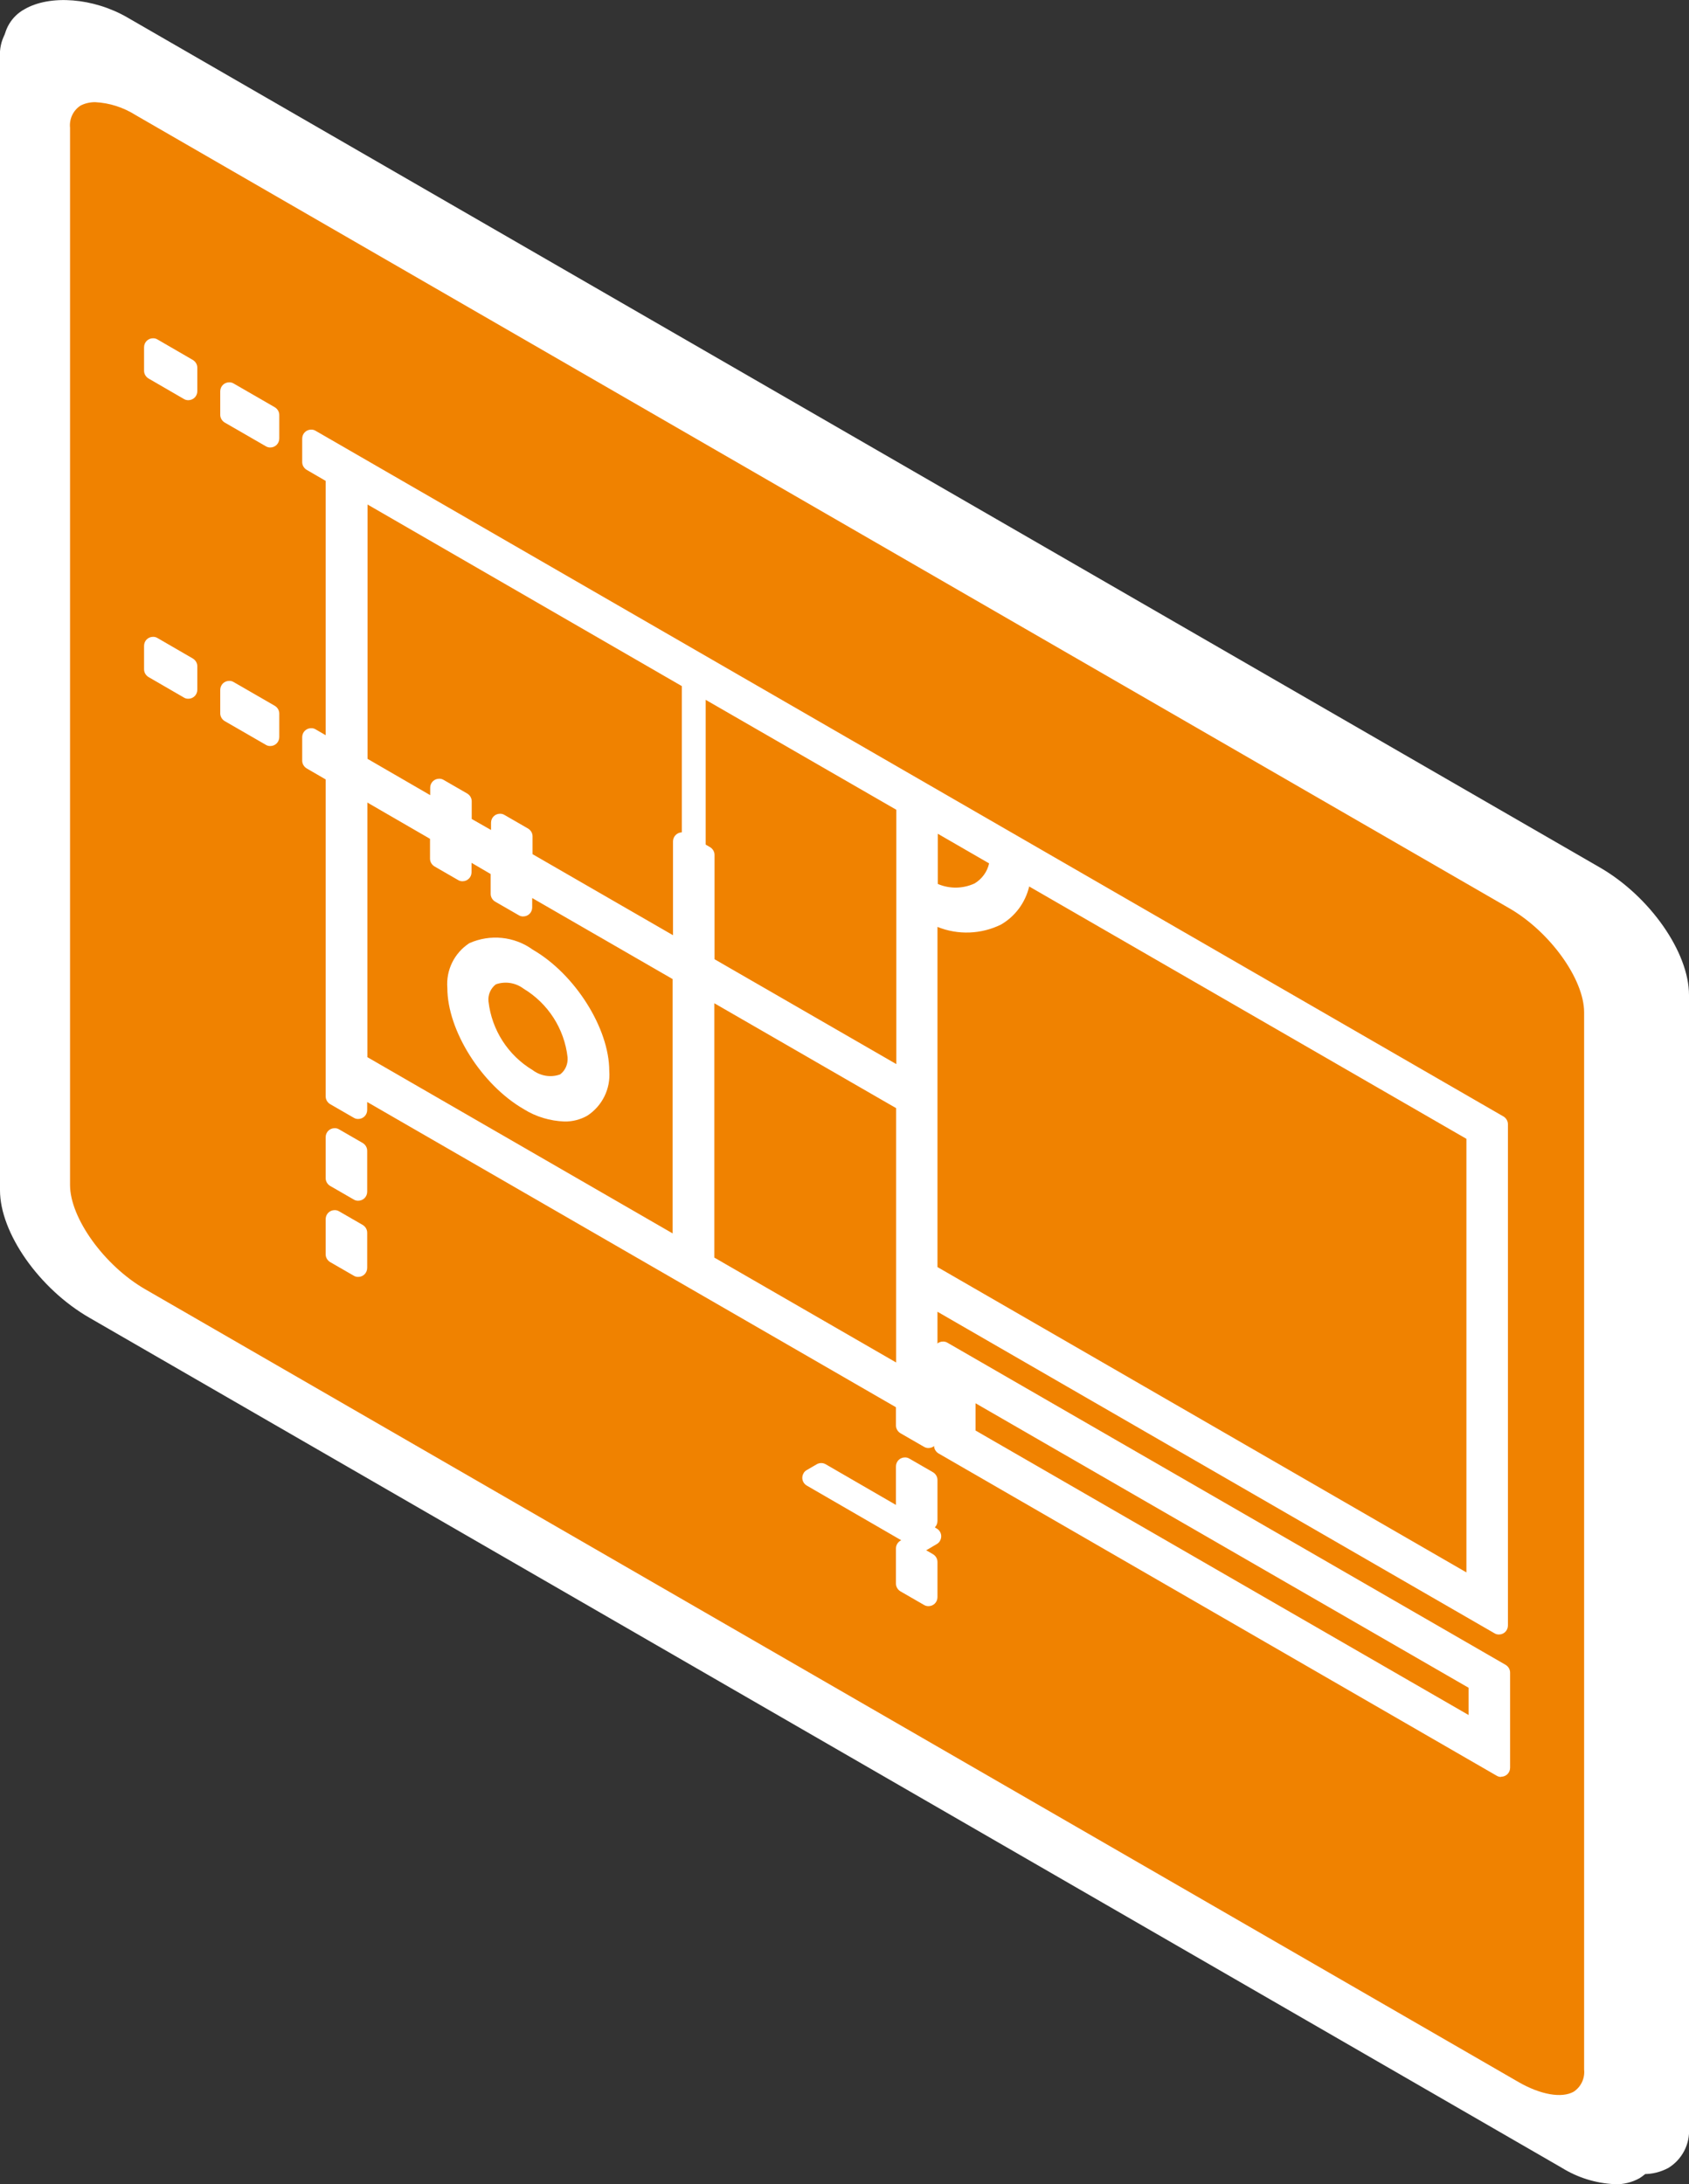 <?xml version="1.0" encoding="UTF-8"?><svg id="_レイヤー_2" xmlns="http://www.w3.org/2000/svg" xmlns:xlink="http://www.w3.org/1999/xlink" viewBox="0 0 93.56 121"><rect x="0" y="0" width="93.56" height="121" fill="#333333" stroke="none"/><defs><style>.cls-1{clip-path:url(#clippath);}.cls-2{fill:none;}.cls-2,.cls-3,.cls-4{stroke-width:0px;}.cls-3{fill:#f08200;}.cls-4{fill:#fff;}</style><clipPath id="clippath"><rect class="cls-2" width="93.56" height="121"/></clipPath></defs><g id="_レイヤー_1-2"><g class="cls-1"><g id="_グループ_3926"><path id="_パス_6929" class="cls-4" d="m88.36,119.09L6.81,72.01c-2.6-1.5-4.7-4.47-4.7-6.63L.69,2.47C.69.3,4.22-.1,6.81,1.4l81.55,47.08c2.6,1.5,4.7,4.47,4.7,6.63v62.77c0,2.16-2.11,2.7-4.7,1.2"/><path id="_パス_6930" class="cls-4" d="m91.04,120.44c-1.04-.05-2.05-.37-2.93-.92L6.56,72.44c-2.78-1.6-4.95-4.71-4.95-7.07L.19,2.48c0-.82.45-1.58,1.17-1.97C2.78-.31,5.18-.12,7.06.97l81.55,47.08c2.78,1.6,4.95,4.71,4.95,7.07v62.77c.06.89-.38,1.74-1.14,2.21-.43.23-.9.35-1.39.34M3.53,1c-.58-.02-1.15.11-1.67.38-.41.21-.67.63-.67,1.09l1.42,62.89c0,1.98,2.04,4.82,4.45,6.21l81.55,47.08c1.35.78,2.59,1,3.32.57.45-.29.69-.81.64-1.35v-62.77c0-1.97-2.04-4.81-4.45-6.2L6.56,1.83c-.93-.53-1.97-.82-3.04-.83"/><path id="_パス_6931" class="cls-4" d="m91.45,55.68v62.77c0,2.16-2.11,2.7-4.7,1.2l-49.74-28.71-4.61-2.67-27.2-15.7c-2.6-1.5-4.7-4.47-4.7-6.63V3.17C.5,1,2.6.47,5.2,1.97l81.55,47.08c2.6,1.5,4.7,4.47,4.7,6.63"/><path id="_パス_6932" class="cls-4" d="m89.42,121c-1.04-.05-2.05-.37-2.93-.92L4.95,73c-2.78-1.6-4.95-4.7-4.95-7.06V3.17c-.06-.89.38-1.74,1.14-2.21,1.05-.61,2.63-.4,4.32.58l81.55,47.08c2.78,1.6,4.95,4.71,4.95,7.07v62.77c.06.89-.38,1.74-1.14,2.21-.43.24-.91.35-1.39.34M2.53,1.61c-.31,0-.62.06-.89.21-.45.29-.69.81-.64,1.35v62.77c0,1.97,2.04,4.81,4.45,6.2l81.55,47.08c1.35.78,2.59,1,3.32.57.45-.29.69-.81.64-1.35v-62.77c0-1.97-2.04-4.81-4.45-6.2L4.95,2.4c-.73-.46-1.56-.73-2.42-.79"/><path id="_パス_6933" class="cls-3" d="m83.86,115.77l-40.3-23.27L7.77,71.84c-2.42-1.4-4.39-4.17-4.39-6.19V7.07c0-2.02,1.96-2.52,4.39-1.12l76.09,43.93c2.42,1.4,4.39,4.17,4.39,6.19v58.57c0,2.02-1.97,2.52-4.39,1.12"/><path id="_パス_6934" class="cls-4" d="m86.36,117.06c-.97-.05-1.92-.34-2.75-.86L7.52,72.27c-2.6-1.5-4.64-4.41-4.64-6.62V7.07c-.06-.84.36-1.65,1.08-2.09,1-.58,2.47-.38,4.06.54l76.09,43.93c2.6,1.5,4.64,4.41,4.64,6.62v58.57c.06.84-.36,1.65-1.08,2.09-.4.22-.86.33-1.31.32M5.27,5.66c-.28,0-.56.06-.81.19-.41.27-.63.74-.58,1.23v58.57c0,1.83,1.9,4.46,4.14,5.76l76.09,43.93c1.23.71,2.4.91,3.06.54.41-.27.63-.74.58-1.23v-58.57c0-1.83-1.89-4.46-4.14-5.76L7.52,6.38c-.68-.43-1.45-.68-2.25-.72"/><path id="_パス_6935" class="cls-4" d="m51.64,85.12l-.54.31-6.15-3.56.55-.32,6.15,3.56Z"/><path id="_パス_6936" class="cls-4" d="m51.09,85.93c-.09,0-.17-.02-.25-.07l-6.15-3.56c-.24-.14-.32-.44-.18-.68.04-.08.11-.14.18-.18l.55-.32c.15-.09.35-.09.5,0l6.15,3.56c.24.14.32.44.18.68-.04.08-.11.14-.18.18l-.54.32c-.08.04-.16.07-.25.07"/><path id="_パス_6937" class="cls-4" d="m50.13,43.29h0l-31.59-18.24-1.3-.75v1.3l1.3.75v15.25l-1.3-.75v1.3l1.3.75v17.85l1.3.75v-1.3l30.29,17.49v1.3l1.3.75v-7.92l31.6,18.24v-27.78l-32.9-18.99Zm5.2,4.3c-.28,1.88-1.88,2.58-3.9,1.74v-3.98l3.9,2.25Zm-5.2,12.24l-11.07-6.39v-6.07l-.49-.28v-9.17l11.56,6.67v15.24ZM19.84,27.1l18.41,10.63v9.17l.16.09-.65-.38v6.07l-2.78-1.6-6.01-3.47v-1.28l-1.3-.75v1.27l-2.06-1.19v-1.28l-1.3-.75v1.27l-4.47-2.58v-15.24Zm0,16.55l4.47,2.58v1.39l1.3.75v-1.39l2.06,1.19v1.39l1.3.75v-1.39l8.78,5.07v15.24l-17.92-10.35v-15.24Zm30.29,32.73l-11.07-6.39v-15.24l11.07,6.39v15.24Zm31.59,11.62l-30.29-17.49v-19.87c2.74,1.24,4.92.3,5.22-2.29l25.08,14.48v25.17Z"/><path id="_パス_6938" class="cls-4" d="m83.03,90.55c-.09,0-.17-.02-.25-.07l-30.85-17.81v7.05c0,.28-.22.5-.5.5-.09,0-.17-.02-.25-.07l-1.3-.75c-.15-.09-.25-.25-.25-.43v-1.01l-29.29-16.91v.44c0,.28-.22.5-.5.5-.09,0-.17-.02-.25-.07l-1.3-.75c-.15-.09-.25-.25-.25-.43v-17.56l-1.05-.61c-.15-.09-.25-.25-.25-.43v-1.3c0-.28.22-.5.5-.5.09,0,.17.02.25.07l.55.32v-14.09l-1.05-.61c-.15-.09-.25-.25-.25-.43v-1.3c0-.28.22-.5.5-.5.09,0,.17.02.25.07l65.79,37.98c.15.09.25.25.25.43v27.77c0,.28-.22.5-.5.5m-31.6-19.24c.09,0,.17.02.25.07l30.85,17.81v-26.62L17.74,25.16v.15l1.05.61c.16.09.25.25.25.43v15.24c0,.28-.22.5-.5.5-.09,0-.17-.02-.25-.07l-.55-.32v.15l1.05.61c.15.09.25.25.25.43v17.56l.3.17v-.44c0-.28.22-.5.5-.5.09,0,.17.02.25.07l30.29,17.49c.15.09.25.25.25.43v1.01l.3.17v-7.05c0-.28.22-.5.5-.5m30.3,17.19c-.09,0-.17-.02-.25-.07l-30.29-17.49c-.15-.09-.25-.25-.25-.43v-19.87c0-.28.22-.5.5-.5.07,0,.14.02.21.04,1.01.58,2.24.65,3.32.19.71-.46,1.16-1.23,1.19-2.08.03-.27.28-.47.55-.44.07,0,.13.03.19.06l25.08,14.48c.15.09.25.25.25.43v25.17c0,.28-.22.5-.5.5m-29.79-18.28l29.29,16.91v-24.02l-24.22-13.98c-.21.89-.77,1.65-1.56,2.11-1.1.54-2.38.59-3.52.13v18.85Zm-1.8,6.65c-.09,0-.17-.02-.25-.07l-11.07-6.39c-.15-.09-.25-.25-.25-.43v-15.24c0-.28.22-.5.5-.5.09,0,.17.02.25.07l11.07,6.39c.15.09.25.25.25.43v15.24c0,.28-.22.5-.5.5m-10.57-7.18l10.07,5.81v-14.09l-10.07-5.81v14.09Zm-1.8.04c-.09,0-.17-.02-.25-.07l-17.92-10.35c-.15-.09-.25-.25-.25-.43v-15.24c0-.28.22-.5.5-.5.09,0,.17.02.25.07l4.47,2.58c.15.09.25.25.25.43v1.1l.3.17v-.52c0-.28.22-.5.5-.5.09,0,.17.02.25.07l2.06,1.19c.15.09.25.25.25.43v1.1l.3.17v-.52c0-.28.22-.5.5-.5.09,0,.17.02.25.07l8.78,5.07c.15.09.25.25.25.43v15.24c0,.18-.1.34-.25.43-.08.04-.16.07-.25.07m-17.42-11.14l16.92,9.77v-14.09l-7.78-4.49v.52c0,.28-.22.5-.5.5-.09,0-.17-.02-.25-.07l-1.3-.75c-.15-.09-.25-.25-.25-.43v-1.1l-1.06-.62v.52c0,.28-.22.5-.5.5-.09,0-.17-.02-.25-.07l-1.3-.75c-.15-.09-.25-.25-.25-.43v-1.1l-3.47-2.01v14.09Zm29.79,1.73c-.09,0-.17-.02-.25-.07l-11.07-6.39c-.15-.09-.25-.25-.25-.43v-5.78l-.24-.14s-.04-.03-.06-.04v5.21c0,.28-.22.5-.5.5-.09,0-.17-.02-.25-.07l-8.78-5.07c-.15-.09-.25-.25-.25-.43v-.98l-.3-.17v.41c0,.28-.22.5-.5.5-.09,0-.17-.02-.25-.07l-2.06-1.19c-.15-.09-.25-.25-.25-.43v-.98l-.3-.17v.41c0,.28-.22.5-.5.5-.09,0-.17-.02-.25-.07l-4.47-2.58c-.15-.09-.25-.25-.25-.43v-15.24c0-.28.22-.5.5-.5.09,0,.17.02.25.07l18.41,10.63c.08.1.2.17.33.19l11.56,6.67c.15.09.25.25.25.43v15.24c0,.28-.22.5-.5.5m-10.57-7.18l10.07,5.81v-14.09l-10.56-6.09v8.02l.24.14c.15.09.25.25.25.43v5.78Zm-10.08-5.82l7.78,4.49v-5.2c0-.27.22-.49.49-.5v-8.1l-17.41-10.06v14.09l3.47,2.01v-.41c0-.28.22-.5.5-.5.09,0,.17.02.25.07l1.3.75c.15.09.25.25.25.43v.98l1.07.61v-.4c0-.28.22-.5.5-.5.09,0,.17.02.25.07l1.3.75c.15.09.25.25.25.43v.98Zm23.55,2.85c-.62-.01-1.22-.14-1.79-.39-.19-.08-.31-.26-.31-.46v-3.99c0-.28.22-.5.5-.5.09,0,.17.02.25.07l3.9,2.25c.18.1.28.3.24.51-.09.9-.6,1.7-1.37,2.16-.44.24-.93.36-1.43.35m-1.09-1.2c.65.28,1.39.27,2.04-.03.41-.25.7-.65.8-1.11l-2.84-1.64v2.78Z"/><path id="_パス_6939" class="cls-4" d="m18.54,65.27l1.3.75v-2.27l-1.3-.76v2.27Z"/><path id="_パス_6940" class="cls-4" d="m19.84,66.52c-.09,0-.17-.02-.25-.07l-1.3-.75c-.15-.09-.25-.25-.25-.43v-2.27c0-.28.22-.5.5-.5.09,0,.17.02.25.07l1.3.75c.15.09.25.25.25.43v2.27c0,.28-.22.5-.5.5m-.8-1.54l.3.18v-1.11l-.3-.17v1.11Z"/><path id="_パス_6941" class="cls-4" d="m18.54,69.49l1.3.75v-1.95l-1.3-.75v1.95Z"/><path id="_パス_6942" class="cls-4" d="m19.84,70.74c-.09,0-.17-.02-.25-.07l-1.3-.75c-.15-.09-.25-.25-.25-.43v-1.95c0-.28.22-.5.5-.5.09,0,.17.02.25.07l1.3.75c.15.09.25.25.25.43v1.95c0,.28-.22.5-.5.5m-.8-1.54l.3.17v-.8l-.3-.17v.8Z"/><path id="_パス_6943" class="cls-4" d="m50.13,83.51l1.3.75v-2.26l-1.3-.75v2.26Z"/><path id="_パス_6944" class="cls-4" d="m51.43,84.76c-.09,0-.17-.02-.25-.07l-1.3-.75c-.15-.09-.25-.25-.25-.43v-2.27c0-.28.22-.5.5-.5.09,0,.17.02.25.07l1.3.75c.15.09.25.25.25.43v2.27c0,.28-.22.5-.5.5m-.8-1.54l.3.17v-1.11l-.3-.17v1.11Z"/><path id="_パス_6945" class="cls-4" d="m50.13,87.73l1.3.75v-1.95l-1.3-.75v1.95Z"/><path id="_パス_6946" class="cls-4" d="m51.43,88.98c-.09,0-.17-.02-.25-.07l-1.3-.75c-.15-.09-.25-.25-.25-.43v-1.95c0-.18.1-.34.25-.43.15-.09.35-.09.5,0l1.3.75c.15.09.25.25.25.43v1.95c0,.28-.22.5-.5.5m-.8-1.54l.3.18v-.8l-.3-.17v.8Z"/><path id="_パス_6947" class="cls-4" d="m12.7,22.98l2.27,1.31v-1.3l-2.27-1.31v1.3Z"/><path id="_パス_6948" class="cls-4" d="m14.97,24.79c-.09,0-.17-.02-.25-.07l-2.27-1.31c-.15-.09-.25-.25-.25-.43v-1.3c0-.28.22-.5.5-.5.09,0,.17.02.25.07l2.27,1.31c.15.09.25.25.25.43v1.3c0,.28-.22.5-.5.5m-1.77-2.1l1.27.73v-.15l-1.27-.73v.15Z"/><path id="_パス_6949" class="cls-4" d="m8.48,20.54l1.95,1.13v-1.3l-1.95-1.13v1.3Z"/><path id="_パス_6950" class="cls-4" d="m10.43,22.17c-.09,0-.17-.02-.25-.07l-1.95-1.13c-.15-.09-.25-.25-.25-.43v-1.3c0-.28.22-.5.5-.5.09,0,.17.02.25.07l1.95,1.13c.15.09.25.25.25.43v1.3c0,.28-.22.5-.5.5m-1.45-1.92l.95.55v-.15l-.95-.55v.15Z"/><path id="_パス_6951" class="cls-4" d="m12.7,39.52l2.27,1.31v-1.3l-2.27-1.31v1.3Z"/><path id="_パス_6952" class="cls-4" d="m14.97,41.33c-.09,0-.17-.02-.25-.07l-2.27-1.31c-.15-.09-.25-.25-.25-.43v-1.3c0-.28.22-.5.5-.5.09,0,.17.02.25.07l2.27,1.31c.15.09.25.25.25.43v1.3c0,.28-.22.5-.5.5m-1.77-2.1l1.27.73v-.14l-1.27-.73v.14Z"/><path id="_パス_6953" class="cls-4" d="m8.48,37.09l1.95,1.13v-1.3l-1.95-1.13v1.3Z"/><path id="_パス_6954" class="cls-4" d="m10.43,38.71c-.09,0-.17-.02-.25-.07l-1.95-1.13c-.15-.09-.25-.25-.25-.43v-1.3c0-.28.22-.5.5-.5.09,0,.17.02.25.07l1.95,1.13c.15.09.25.25.25.43v1.3c0,.28-.22.5-.5.5m-1.45-1.91l.95.55v-.15l-.95-.55v.15Z"/><path id="_パス_6955" class="cls-4" d="m29.26,53.05c-2.2-1.27-3.99-.51-3.99,1.69.26,2.61,1.74,4.94,3.99,6.29,2.2,1.27,3.99.51,3.99-1.69-.26-2.61-1.74-4.94-3.99-6.29m0,6.67c-1.52-.91-2.51-2.48-2.69-4.24,0-1.48,1.2-1.99,2.69-1.13,1.52.91,2.51,2.48,2.69,4.24,0,1.48-1.2,1.99-2.69,1.13"/><path id="_パス_6956" class="cls-4" d="m31.26,62.13c-.79-.03-1.57-.26-2.24-.68-2.34-1.35-4.24-4.36-4.24-6.72-.08-.99.39-1.94,1.22-2.48,1.15-.51,2.49-.38,3.51.36,2.34,1.35,4.24,4.36,4.24,6.72.08.99-.39,1.94-1.22,2.48-.39.22-.83.33-1.27.32m-3.18-2.67c.43.44.91.81,1.43,1.12.72.55,1.67.68,2.51.36.51-.37.79-.99.72-1.61-.04-.95-.31-1.88-.79-2.7.3.61.47,1.27.49,1.95.06.72-.29,1.42-.91,1.81-.83.38-1.79.29-2.53-.24h0c-.34-.2-.65-.43-.93-.69m1.43-.18c.44.33,1.01.43,1.53.24.29-.22.44-.58.41-.95-.18-1.58-1.08-2.98-2.44-3.8-.44-.33-1.01-.42-1.53-.24-.29.22-.45.58-.41.95.18,1.58,1.08,2.98,2.44,3.8m-2.24-6.36c-.27,0-.54.06-.78.19-.51.37-.79.99-.72,1.61.04.95.31,1.88.79,2.7-.3-.61-.47-1.27-.49-1.95-.06-.72.29-1.42.91-1.81.83-.38,1.79-.28,2.53.24.34.2.65.43.94.69-.43-.44-.91-.82-1.44-1.13-.52-.33-1.12-.52-1.74-.55"/><path id="_パス_6957" class="cls-4" d="m52.24,80.1l30.91,17.84v-5.27l-30.91-17.84v5.27Zm1.3-3.21l28.31,16.34v2.67l-28.31-16.34v-2.66Z"/><path id="_パス_6958" class="cls-4" d="m83.15,98.44c-.09,0-.17-.02-.25-.07l-30.91-17.85c-.15-.09-.25-.25-.25-.43v-5.27c0-.28.22-.5.5-.5.09,0,.17.02.25.07l30.91,17.84c.15.09.25.25.25.43v5.27c0,.28-.22.5-.5.5m-30.41-18.63l29.91,17.27v-4.11l-29.91-17.26v4.11Zm29.11,16.58c-.09,0-.17-.02-.25-.07l-28.31-16.34c-.15-.09-.25-.25-.25-.43v-2.67c0-.28.22-.5.5-.5.09,0,.17.02.25.07l28.31,16.34c.15.09.25.25.25.43v2.67c0,.28-.22.5-.5.5m-27.81-17.13l27.31,15.76v-1.51l-27.31-15.76v1.51Z"/></g></g></g></svg>